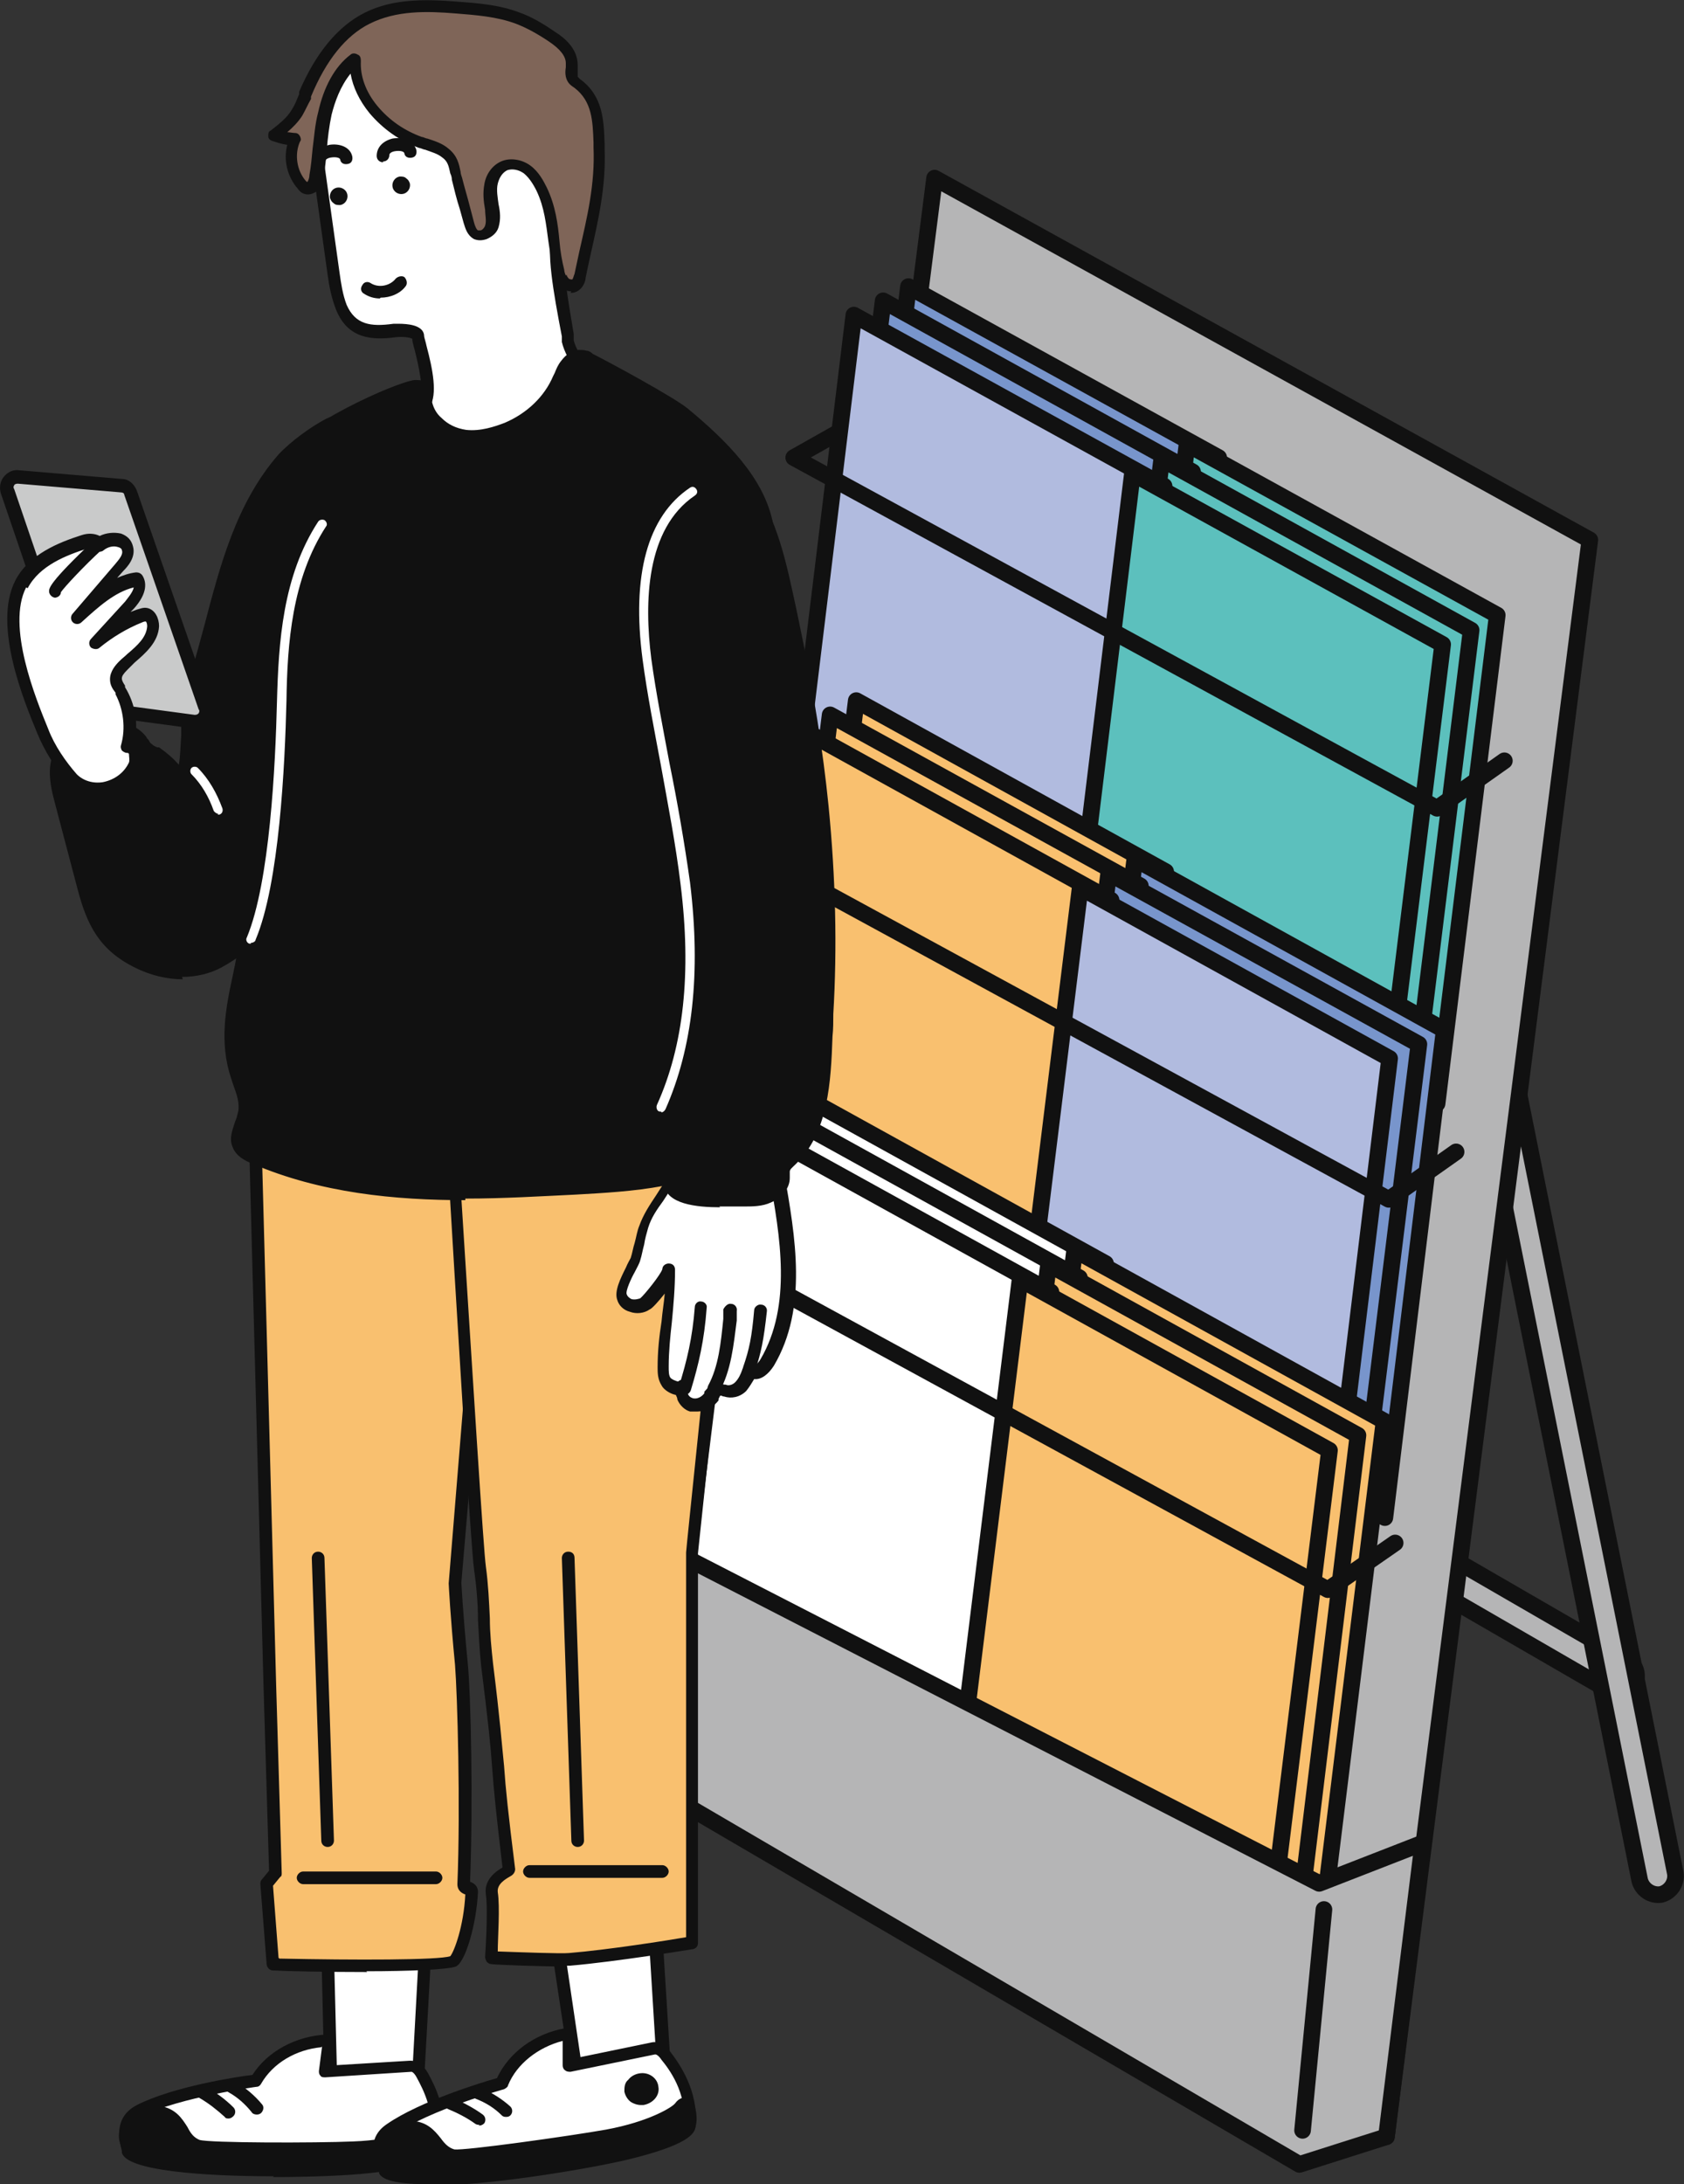 <?xml version="1.0" encoding="UTF-8"?>
<svg id="_レイヤー_2" data-name="レイヤー 2" xmlns="http://www.w3.org/2000/svg" width="212.8" height="275.9" viewBox="0 0 212.8 275.9">
  <rect x="0" y="0" width="212.8" height="275.9" fill="#333333" stroke="none"/>
  <g id="_レイヤー_1-2" data-name="レイヤー 1">
    <g>
      <g>
        <path d="M206.5,212.8h0c-.7,1.1-2.1,1.4-3.1.8l-69-39.9c-1.1-.7-1.4-2.1-.8-3.1h0c.7-1.1,2.1-1.4,3.1-.8l69,39.9c1.1.7,1.4,2.1.8,3.1Z" style="fill: #b5b5b6; stroke: #111; stroke-linecap: round; stroke-linejoin: round; stroke-width: 2.1px;"/>
        <path d="M209.9,239.3h0c-1.2.2-2.4-.6-2.7-1.8l-25.2-125.5c-.2-1.2.6-2.4,1.8-2.7h0c1.2-.2,2.4.6,2.7,1.8l25.2,125.5c.2,1.2-.6,2.4-1.8,2.7Z" style="fill: #b5b5b6; stroke: #111; stroke-linecap: round; stroke-linejoin: round; stroke-width: 2.1px;"/>
        <polygon points="92.4 224.2 175.2 269.9 200.9 68.2 118.1 22.5 92.4 224.2" style="fill: #b5b5b6; stroke: #111; stroke-linecap: round; stroke-linejoin: round; stroke-width: 2.1px;"/>
        <polygon points="107.3 97.8 146.4 119.4 154 57.8 114.8 36.2 107.3 97.8" style="fill: #7895cc; stroke: #111; stroke-linecap: round; stroke-linejoin: round; stroke-width: 2.1px;"/>
        <polygon points="142.5 117.8 181.6 139.4 189.2 77.7 150 56.1 142.5 117.8" style="fill: #5cc0bd; stroke: #111; stroke-linecap: round; stroke-linejoin: round; stroke-width: 2.1px;"/>
        <polygon points="104 99.6 143.1 121.2 150.7 59.6 111.6 38 104 99.6" style="fill: #7895cc; stroke: #111; stroke-linecap: round; stroke-linejoin: round; stroke-width: 2.1px;"/>
        <polygon points="139.2 119.6 178.3 141.2 185.9 79.6 146.8 58 139.2 119.6" style="fill: #5cc0bd; stroke: #111; stroke-linecap: round; stroke-linejoin: round; stroke-width: 2.1px;"/>
        <polygon points="100.4 101.4 139.5 123 147.1 61.4 107.9 39.8 100.4 101.4" style="fill: #b1bbdf; stroke: #111; stroke-linecap: round; stroke-linejoin: round; stroke-width: 2.1px;"/>
        <polygon points="135.6 121.4 174.7 143 182.3 81.4 143.1 59.8 135.6 121.4" style="fill: #5cc0bd; stroke: #111; stroke-linecap: round; stroke-linejoin: round; stroke-width: 2.1px;"/>
        <polyline points="105.8 54.7 100.3 57.8 181.6 102.1 190.1 96.1" style="fill: none; stroke: #111; stroke-linecap: round; stroke-linejoin: round; stroke-width: 2.1px;"/>
        <polygon points="100.6 150.1 139.8 171.7 147.3 110.1 108.2 88.5 100.6 150.1" style="fill: #f9c06f; stroke: #111; stroke-linecap: round; stroke-linejoin: round; stroke-width: 2.1px;"/>
        <polygon points="135.8 170.1 175 191.7 182.5 130.1 143.4 108.5 135.8 170.1" style="fill: #7895cc; stroke: #111; stroke-linecap: round; stroke-linejoin: round; stroke-width: 2.1px;"/>
        <polygon points="97.3 151.9 136.5 173.5 144.1 111.9 104.9 90.3 97.3 151.9" style="fill: #f9c06f; stroke: #111; stroke-linecap: round; stroke-linejoin: round; stroke-width: 2.1px;"/>
        <polygon points="132.5 171.9 171.7 193.5 179.3 131.9 140.1 110.3 132.5 171.9" style="fill: #7895cc; stroke: #111; stroke-linecap: round; stroke-linejoin: round; stroke-width: 2.1px;"/>
        <polygon points="93.7 153.7 132.9 175.3 140.4 113.7 101.3 92.1 93.7 153.7" style="fill: #f9c06f; stroke: #111; stroke-linecap: round; stroke-linejoin: round; stroke-width: 2.1px;"/>
        <polygon points="128.9 173.7 168.1 195.3 175.6 133.7 136.5 112.1 128.9 173.7" style="fill: #b1bbdf; stroke: #111; stroke-linecap: round; stroke-linejoin: round; stroke-width: 2.1px;"/>
        <polyline points="99.7 104.1 94.1 107.2 175.5 151.5 184 145.5" style="fill: none; stroke: #111; stroke-linecap: round; stroke-linejoin: round; stroke-width: 2.1px;"/>
        <polygon points="93 199.6 132.1 221.2 139.7 159.6 100.6 138 93 199.6" style="fill: #fff; stroke: #111; stroke-linecap: round; stroke-linejoin: round; stroke-width: 2.1px;"/>
        <polygon points="128.2 219.6 167.3 241.2 174.9 179.5 135.8 157.9 128.2 219.6" style="fill: #f9c06f; stroke: #111; stroke-linecap: round; stroke-linejoin: round; stroke-width: 2.1px;"/>
        <polygon points="89.7 201.4 128.9 223 136.4 161.4 97.3 139.8 89.7 201.4" style="fill: #fff; stroke: #111; stroke-linecap: round; stroke-linejoin: round; stroke-width: 2.1px;"/>
        <polygon points="124.9 221.4 164.1 243 171.6 181.3 132.5 159.7 124.9 221.4" style="fill: #f9c06f; stroke: #111; stroke-linecap: round; stroke-linejoin: round; stroke-width: 2.1px;"/>
        <polygon points="86.1 203.2 125.2 224.8 132.8 163.2 93.7 141.6 86.1 203.2" style="fill: #fff; stroke: #111; stroke-linecap: round; stroke-linejoin: round; stroke-width: 2.1px;"/>
        <polygon points="121.3 223.2 160.4 244.8 168 183.2 128.9 161.6 121.3 223.2" style="fill: #f9c06f; stroke: #111; stroke-linecap: round; stroke-linejoin: round; stroke-width: 2.1px;"/>
        <polyline points="92.1 153.4 86.5 156.5 167.8 200.8 176.3 194.9" style="fill: none; stroke: #111; stroke-linecap: round; stroke-linejoin: round; stroke-width: 2.1px;"/>
        <polygon points="179.8 232.8 166.7 237.9 84 195.4 81.1 224.8 164.2 273.4 175.2 269.9 179.8 232.8" style="fill: #b5b5b6; stroke: #111; stroke-linecap: round; stroke-linejoin: round; stroke-width: 2.1px;"/>
        <line x1="167.3" y1="241.2" x2="164.6" y2="269.1" style="fill: none; stroke: #111; stroke-linecap: round; stroke-linejoin: round; stroke-width: 2.1px;"/>
      </g>
      <g>
        <g>
          <g>
            <polygon points="53.8 246.5 52.9 262.7 41.8 263.5 41.4 245.8 53.8 246.5" style="fill: #fff; stroke-width: 0px;"/>
            <path d="M41.8,264.3c-.2,0-.4,0-.5-.2-.2-.1-.3-.4-.3-.6l-.4-17.7c0-.2,0-.4.2-.6.2-.2.4-.2.6-.2l12.4.7c.4,0,.8.4.7.8l-.9,16.2c0,.4-.3.7-.7.8l-11,.8s0,0,0,0ZM42.2,246.6l.4,16,9.5-.7.8-14.7-10.7-.6Z" style="fill: #111; stroke-width: 0px;"/>
          </g>
          <g>
            <path d="M32.3,262.8h0c1.8-2.9,5.1-4.9,8.9-5h.3s-.5,4-.5,4l10.9-.7s.7-.2,1.5,1.2c.8,1.4,2.7,4.9,1.7,8.9-.3,1.2-3.7,2-8.5,2.5-11.3,1.1-30,.3-30.5-1.9-.3-1.5-1-3.9,1.4-5.2,5-2.5,14.7-3.8,14.7-3.8Z" style="fill: #fff; stroke-width: 0px;"/>
            <path d="M34.6,274.9c-8.9,0-18.7-.7-19.2-3v-.2c-.4-1.5-1-4.3,1.9-5.8,4.5-2.3,12.7-3.6,14.6-3.8,1.9-3,5.5-4.9,9.3-5.1h.3c.2,0,.5,0,.6.2.2.2.2.4.2.6l-.4,3.1,9.9-.6c.4,0,1.4,0,2.3,1.6.7,1.3,2.8,5.1,1.8,9.5-.2,1-1.5,2.3-9.2,3.1-2.7.3-7.3.5-12.2.5ZM40.6,258.6c-3.2.3-6.1,2-7.6,4.6-.1.2-.3.4-.6.4,0,0-9.6,1.3-14.5,3.7-1.7.8-1.5,2.2-1.1,4v.2c1.3,1.4,18.1,2.4,29.7,1.3,7.2-.7,7.8-1.9,7.8-1.9.9-3.8-.9-7.1-1.6-8.4-.3-.6-.6-.8-.7-.8,0,0,0,0,0,0l-10.9.7c-.2,0-.5,0-.6-.2-.2-.2-.2-.4-.2-.6l.4-3.1ZM32.3,262.8h0,0Z" style="fill: #111; stroke-width: 0px;"/>
          </g>
          <g>
            <path d="M44.6,271.3c5.8-.2,9-1.7,9.6-2.3,1.5-1.4,1.5,2,.7,2.8-.4.3-.9.5-1.4.7-2.2.8-4.6.6-6.9.9-2.8.4-19.8.7-25.4,0-2.5-.3-5.8-1.3-5.3-4.1.3-1.8,2.2-2.7,4.2-2.5,3.1.4,2.7,3.5,4.9,4.3,1.3.5,15.5.4,19.7.2Z" style="fill: #111; stroke-width: 0px;"/>
            <path d="M32.9,274.6c-4.7,0-9.3-.1-11.8-.5-2.7-.4-4.5-1.2-5.4-2.4-.6-.8-.8-1.6-.6-2.6.3-2.1,2.5-3.5,5-3.1,2.1.3,2.9,1.6,3.6,2.7.4.8.8,1.3,1.5,1.6,1.2.4,14.8.4,19.4.2h0c5.5-.2,8.6-1.6,9.1-2.1.6-.6,1.2-.6,1.5-.5.3,0,.8.3,1,1.2.2.9,0,2.5-.7,3.2-.5.5-1.1.7-1.7.9-1.5.6-3.2.7-4.8.8-.8,0-1.6,0-2.3.2-1.7.2-7.8.4-13.8.4ZM19.5,267.5c-1.3,0-2.6.6-2.8,1.8,0,.6,0,1,.3,1.4.6.9,2.2,1.5,4.3,1.8,5.4.8,22.3.4,25.1,0,.8-.1,1.6-.2,2.4-.2,1.5,0,3-.2,4.3-.7.4-.2.9-.3,1.1-.6.2-.2.3-1,.3-1.5-1,.9-4.5,2.2-10,2.4h0c-3,.1-18.4.3-20-.3-1.2-.5-1.8-1.4-2.3-2.3-.6-1-1-1.8-2.4-2-.2,0-.3,0-.5,0Z" style="fill: #111; stroke-width: 0px;"/>
          </g>
          <path d="M32.4,267.1c-.2,0-.5-.1-.6-.3-.8-1-1.8-1.9-2.9-2.5-.4-.2-.5-.7-.3-1.1.2-.4.7-.5,1.1-.3,1.3.8,2.5,1.8,3.4,2.9.3.3.2.8-.1,1.1-.1.1-.3.2-.5.2Z" style="fill: #111; stroke-width: 0px;"/>
          <path d="M28.9,267.6c-.2,0-.4,0-.5-.2-1-.9-2-1.7-3.2-2.4-.4-.2-.5-.7-.3-1.1.2-.4.7-.5,1.1-.3,1.3.7,2.5,1.6,3.5,2.6.3.3.3.8,0,1.1-.2.2-.4.3-.6.3Z" style="fill: #111; stroke-width: 0px;"/>
        </g>
        <g>
          <path d="M25.7,82.8c-.7,2.7-1.8,5.8-2,8.6-.2,2.6-.1,4.9-.8,7.5-.7-1.5-1.9-2.8-3.3-3.6-.4-.2-.7-.4-1-.7-.3-.3-.5-.7-.7-1-.8-1.1-2.1-1.6-3.5-1.6-1.3,0-2.6.4-3.8.9-.9.4-1.9.8-2.5,1.6-1.5,1.7-1,4.3-.4,6.6,1,3.7,1.9,7.4,2.9,11,1.2,4.4,2.6,7.4,6.8,9.4,3.2,1.6,7.2,2,10.4.3,17.7-9.8,16-41.5,16.5-58.5,0-2.8.1-5.7-.7-8.5-.2-.5-.4-1.1-1-1.2-.3,0-.6,0-.9.3-1.9,1-4.4,2.7-5.8,4.3-6.1,6.8-7.8,15.8-10.1,24.6Z" style="fill: #111; stroke-width: 0px;"/>
          <path d="M23.1,123.7c-2,0-4.1-.5-6.1-1.5-4.4-2.2-6-5.3-7.2-9.9l-2.9-11c-.7-2.6-1.1-5.3.6-7.3.8-.9,1.8-1.4,2.8-1.8,1.2-.5,2.6-.9,4.1-1,1.7,0,3.2.7,4.1,1.9,0,.1.2.3.3.4.1.2.2.4.4.5.2.2.4.3.7.4h.2c1,.7,1.8,1.4,2.5,2.2.2-1.2.2-2.4.3-3.7,0-.6,0-1.1,0-1.7.2-2.3.8-4.7,1.5-7,.2-.6.3-1.2.5-1.8.3-1.1.6-2.2.9-3.3,2-7.6,4-15.5,9.4-21.7,1.6-1.7,4.1-3.5,6-4.5.3-.1.8-.4,1.4-.3.8.1,1.3.7,1.6,1.8.8,2.8.8,5.7.7,8.7,0,1.8,0,3.9-.1,6-.3,17.6-.6,44.2-16.8,53.1-1.5.8-3.2,1.2-5,1.2ZM14.4,92.8c-1.2,0-2.4.4-3.5.9-.8.3-1.7.7-2.2,1.4-1.2,1.4-.8,3.6-.3,5.8l2.9,11c1.1,4.3,2.5,7,6.4,8.9,3.4,1.6,7,1.8,9.6.3,15.4-8.5,15.7-34.5,16-51.8,0-2.2,0-4.2.1-6,0-2.9.1-5.7-.6-8.2-.2-.6-.3-.7-.3-.7,0,0-.1,0-.4.2-1.7.9-4.2,2.6-5.6,4.2-5.2,5.8-7.1,13.2-9.1,21-.3,1.1-.6,2.2-.9,3.3h0c-.2.6-.3,1.2-.5,1.8-.6,2.2-1.3,4.5-1.4,6.6,0,.6,0,1.1,0,1.7,0,2-.2,3.8-.7,5.9,0,.3-.4.6-.7.6-.3,0-.7-.1-.8-.5-.6-1.3-1.7-2.5-3-3.2h-.2c-.3-.3-.7-.5-1-.8-.3-.3-.4-.5-.6-.8,0-.1-.1-.2-.2-.3-.6-.8-1.6-1.2-2.8-1.3h0ZM25.7,82.8h0,0Z" style="fill: #111; stroke-width: 0px;"/>
        </g>
        <g>
          <path d="M61.2,117.7l-29.6,1.2,2.5,94.1.7,23.6-1,1.3.8,10.2s20.9.5,22.8-.3c.6-.3,2.1-4.3,2.3-8.7,0-.6-1.1-.4-1-1.1.4-9.8,0-23.8-.3-27.8-.6-6.2-.8-10.2-.8-10.2l2.5-30.6c0-.4.4-.7.9-.7l.2-50.9Z" style="fill: #f9c06f; stroke-width: 0px;"/>
          <path d="M46.4,249.1c-5,0-10.1-.1-11.9-.2-.4,0-.7-.3-.8-.7l-.8-10.2c0-.2,0-.4.2-.6l.9-1.1-.7-23.3-2.5-94.2c0-.4.3-.8.8-.8l29.6-1.2c.2,0,.4,0,.6.2.2.2.2.4.2.6l-.2,50.9c0,.2,0,.4-.3.6-.2.2-.4.2-.6.2l-2.6,30.6h0s.2,4,.8,10.1c.4,3.9.7,17.7.3,27.7,0,0,0,0,0,0,.3.1,1,.4,1,1.3-.2,4.1-1.6,8.9-2.8,9.4-1,.4-6.1.6-11.3.6ZM35.3,247.4c9.6.2,20.1.2,21.6-.3.5-.6,1.7-3.8,1.9-7.8,0,0,0,0,0,0-.3-.1-1-.4-1-1.3.4-9.9,0-23.9-.3-27.7-.6-6.2-.8-10.2-.8-10.3l2.5-30.7c0-.6.4-1,.9-1.3l.2-49.5-27.9,1.1,2.5,93.4.7,23.6c0,.2,0,.4-.2.5l-.9,1.1.7,9.1Z" style="fill: #111; stroke-width: 0px;"/>
        </g>
        <g>
          <polygon points="82.9 245.7 83.8 260.2 73 262.5 70.6 246.5 82.9 245.7" style="fill: #fff; stroke-width: 0px;"/>
          <path d="M73,263.3c-.2,0-.3,0-.5-.1-.2-.1-.3-.3-.3-.5l-2.4-15.9c0-.2,0-.4.2-.6.1-.2.3-.3.6-.3l12.3-.8c.2,0,.4,0,.6.2.2.1.3.3.3.5l.9,14.4c0,.4-.2.7-.6.8l-10.8,2.3c0,0-.1,0-.2,0ZM71.5,247.3l2.1,14.2,9.3-2-.8-13-10.6.7Z" style="fill: #111; stroke-width: 0px;"/>
        </g>
        <g>
          <path d="M63.4,263.1h0c1.3-3.2,4.4-5.5,8.1-6.2h.3c0,0,0,4,0,4l10.7-2.2s.7-.3,1.6,1,3.3,4.5,2.9,8.6c-.1,1.2-3.4,2.5-8,3.6-11.1,2.7-29.7,4.5-30.5,2.3-.5-1.5-1.6-3.7.7-5.3,4.6-3.2,14-5.8,14-5.8Z" style="fill: #fff; stroke-width: 0px;"/>
          <path d="M54.1,275.9c-3.4,0-5.8-.4-6.2-1.4v-.2c-.6-1.5-1.7-4.2,1-6,4.2-2.9,12.1-5.3,13.9-5.8,1.5-3.2,4.7-5.6,8.6-6.3h.3c.2,0,.5,0,.6.1.2.1.3.4.3.6v3.1c0,0,9.7-2,9.7-2,.4-.1,1.4-.2,2.5,1.3.9,1.2,3.5,4.7,3.1,9.2,0,1.1-1.2,2.5-8.6,4.3-5.1,1.2-17.6,3.3-25.2,3.3ZM71.1,257.8c-3.1.8-5.8,2.9-6.9,5.6,0,.2-.3.4-.5.5,0,0-9.4,2.6-13.8,5.7-1.5,1.1-1.2,2.4-.5,4.1v.2c1.5,1.2,18.3,0,29.6-2.8,7-1.7,7.4-2.9,7.4-2.9.4-3.9-1.9-6.9-2.8-8-.4-.6-.7-.7-.8-.7,0,0,0,0,0,0l-10.7,2.2c-.2,0-.5,0-.7-.2-.2-.1-.3-.4-.3-.6v-3.1ZM63.4,263.1h0,0ZM83,259.4s0,0,0,0h0ZM83,259.4s0,0,0,0c0,0,0,0,0,0Z" style="fill: #111; stroke-width: 0px;"/>
        </g>
        <g>
          <path d="M76.8,269.8c5.7-1,8.7-2.9,9.2-3.6,1.3-1.6,1.8,1.8,1.1,2.7-.3.4-.8.7-1.3.9-2,1.1-4.5,1.2-6.7,1.9-2.7.8-19.5,3.5-25.1,3.5-2.5,0-5.9-.5-5.8-3.4,0-1.8,1.8-3,3.8-3,3.1,0,3.1,3.1,5.4,3.6,1.3.3,15.4-1.7,19.5-2.5Z" style="fill: #111; stroke-width: 0px;"/>
          <path d="M53.9,275.9c-2.7,0-4.6-.6-5.7-1.7-.7-.7-1-1.5-1-2.5,0-2.1,2.1-3.8,4.6-3.8h0c2.1,0,3.1,1.2,3.9,2.2.5.7,1,1.2,1.7,1.4,1.2.2,14.7-1.7,19.2-2.5h0c5.4-1,8.3-2.8,8.7-3.3.5-.7,1.1-.8,1.4-.7.3,0,.8.2,1.1,1.1.3.9.4,2.5-.3,3.3-.4.5-1,.8-1.5,1.1-1.4.8-3,1.1-4.6,1.4-.8.2-1.5.3-2.3.5-2.9.8-19.6,3.5-25.3,3.5h0ZM51.9,269.5h0c-1.4,0-2.9.9-3,2.2,0,.6.2,1,.5,1.4.7.8,2.3,1.2,4.5,1.2h0c5.5,0,22.2-2.7,24.9-3.4.8-.2,1.6-.4,2.4-.5,1.5-.3,2.9-.6,4.2-1.2.4-.2.8-.4,1.1-.7.2-.2.2-1,0-1.5-.9,1-4.2,2.8-9.6,3.8-2.9.5-18.2,2.8-19.8,2.5-1.3-.3-2-1.2-2.6-2-.7-.9-1.3-1.6-2.6-1.6Z" style="fill: #111; stroke-width: 0px;"/>
        </g>
        <path d="M64,267.4c-.2,0-.4,0-.6-.2-.9-.9-2-1.6-3.3-2.1-.4-.2-.6-.6-.4-1,.2-.4.6-.6,1-.4,1.4.6,2.7,1.4,3.8,2.4.3.3.3.8,0,1.1-.2.2-.4.2-.6.2Z" style="fill: #111; stroke-width: 0px;"/>
        <path d="M60.6,268.4c-.2,0-.3,0-.5-.1-1.1-.8-2.3-1.4-3.5-1.9-.4-.2-.6-.6-.4-1,.2-.4.6-.6,1-.4,1.4.6,2.7,1.3,3.8,2.1.4.3.4.8.2,1.1-.2.2-.4.3-.7.3Z" style="fill: #111; stroke-width: 0px;"/>
        <g>
          <path d="M57,142c.1,2,3.1,52.5,3.6,56.2.6,4,.4,8.2.9,12.2,1.7,14.3,1,11.6,2.7,26,0,0-2.4,1-2.1,2.9.3,2.3,0,8.1,0,8.1,0,0,8.7.4,9.9.2,5.9-.5,15.5-2.1,15.5-2.1v-49.3c0,0,3.1-30.2,3.1-30.3l3.4-48.2-37,24.3Z" style="fill: #f9c06f; stroke-width: 0px;"/>
          <path d="M71.1,248.4c-2.5,0-8.3-.2-9-.3-.2,0-.4-.1-.6-.3-.1-.2-.2-.4-.2-.6,0,0,.4-5.7.1-7.9-.2-1.3.5-2.5,2.1-3.4-.8-6.8-1.1-9.7-1.3-12.5-.2-2.9-.5-5.8-1.4-13-.2-1.9-.3-3.9-.4-5.8,0-2.1-.2-4.3-.5-6.4-.4-2.8-2.1-31.2-3.5-54.6v-1.7c-.1-.4.2-.8.6-.8.4,0,.8.3.8.7v1.7c2.1,33,3.3,52.3,3.6,54.4.3,2.2.4,4.4.5,6.5,0,1.9.2,3.8.4,5.7.9,7.2,1.1,10.1,1.4,13,.2,2.9.5,5.8,1.4,13,0,.5-.4.8-.6.9-.7.4-1.7,1-1.6,2,.3,1.9,0,5.8,0,7.5,2.8.1,8.1.3,9,.2,4.9-.4,12.5-1.6,14.8-2v-48.6c0-.4,3.1-29.9,3.1-30.4l3.4-48.2c0-.4.4-.8.9-.7.4,0,.8.4.7.9l-3.4,48.2s0,.1-3.2,30.3v49.2c0,.4-.2.7-.6.8,0,0-9.7,1.6-15.6,2.1-.2,0-.5,0-.9,0Z" style="fill: #111; stroke-width: 0px;"/>
        </g>
        <g>
          <path d="M73.6,46.5s-1.5-1.7-1.8-3.4c-.7-3.9-2-11.2-1.2-13.4,1.3-3.6-.2-12.2-1.6-15.9-2.2-5.5-5.3-7.6-11-7.8-2.9,0-5.9,0-8.8.5-.9.1-1.7.3-2.6.5-3.1,1-5.7,3.2-6.4,6.5-.5,2.4-.2,4.9.1,7.4l1.9,13.6c.2,1.5.4,3,1,4.3,1.3,3,3.8,3.2,6.7,2.9.9-.1,2.9,0,3,.8,0,.8,2,6.5.8,8.4-.6.9-2.3,2.4-2.3,2.4l1.6,1.2c3.2,2.4,9.2,2,12.8-.1,4-2.4,7.8-7.9,7.8-7.9Z" style="fill: #fff; stroke-width: 0px;"/>
          <path d="M58.8,57c-2.3,0-4.6-.5-6.3-1.8l-1.6-1.2c-.2-.1-.3-.4-.3-.6,0-.2,0-.5.3-.6.5-.4,1.7-1.6,2.1-2.2.7-1.1-.2-4.8-.6-6.4-.2-.7-.3-1.1-.3-1.4-.3-.2-1.3-.3-2.1-.2-3,.4-6,.2-7.5-3.4-.6-1.5-.9-3-1.1-4.5l-1.9-13.6c-.3-2.4-.7-5.1-.1-7.7.7-3.3,3.3-6,7-7.1.9-.3,1.8-.4,2.7-.6,2.7-.4,5.6-.6,8.9-.5,6.2.2,9.4,2.5,11.8,8.3,1.4,3.5,3.1,12.4,1.6,16.5-.7,1.9.5,8.6,1.1,12.2v.8c.3,1.2,1.3,2.6,1.7,3.1.2.3.2.7,0,1-.2.2-4,5.7-8.1,8.2-2,1.2-4.7,1.9-7.4,1.9ZM52.7,53.3l.8.6c3,2.3,8.7,1.7,11.9-.2,3.1-1.9,6.2-5.9,7.2-7.2-.5-.7-1.3-2-1.6-3.3v-.7c-1.1-5.7-2-10.9-1.2-13.1,1.2-3.3-.1-11.6-1.6-15.3-2.1-5.1-4.9-7.1-10.3-7.3-3.2-.1-6.1,0-8.6.5-.9.1-1.7.3-2.5.5-3.1.9-5.3,3.1-5.9,5.9-.5,2.3-.2,4.7.1,7.1l1.9,13.6c.2,1.4.4,2.8.9,4.1,1.1,2.5,3,2.8,5.9,2.4.6,0,2.5-.1,3.4.6.4.3.5.7.5,1,0,.1.2.7.3,1.2.8,3,1.4,6.1.4,7.7-.4.6-1.1,1.4-1.7,1.9Z" style="fill: #111; stroke-width: 0px;"/>
        </g>
        <g>
          <path d="M70.9,35c0,.2.2.4.4.6.4.4,1,.6,1.5.3.4-.2.5-.7.6-1.1,1.2-5.5,2.7-10.4,2.5-16.2-.1-3,0-6.1-2.8-8-.2-.2-.5-.3-.6-.5-.4-.5-.1-1.3-.1-1.9,0-1.5-1.3-2.7-2.6-3.5-1.3-.9-2.8-1.7-4.3-2.3-2.5-.9-5.2-1.1-7.8-1.3-3.9-.3-7.8-.4-11.4,1.4-3.8,1.9-6.2,5.7-7.8,9.6-.3.8-.6,1.6-1.1,2.3-.7,1.1-1.8,2-2.9,2.9.9.3,1.8.5,2.7.6-.8,1.9-.5,4.2.9,5.7.1.2.3.3.5.4.4.1.8,0,1-.4.2-.3.3-.7.4-1.1.4-2.6.5-5.3,1.1-7.9.6-2.6,1.7-5.2,3.8-6.8-.2,2.3.9,4.5,2.3,6.2,1.5,1.9,3.6,3.3,5.9,4.2,1.1.4,2.2.6,3.1,1.4,1.2.9,1.1,2,1.4,3.3.5,1.9,1.1,3.7,1.6,5.5.2.6.4,1.2.9,1.5.7.4,1.7-.2,2-1,.3-.8.1-1.6,0-2.5-.2-1-.3-1.9-.1-2.9s.7-1.9,1.6-2.3c.9-.4,2.1-.2,2.9.5s1.4,1.5,1.8,2.5c1.6,3.3,1.4,6.8,2.2,10.3,0,.3.2.6.3.9Z" style="fill: #7f6558; stroke-width: 0px;"/>
          <path d="M72.2,36.8c-.5,0-1.1-.2-1.5-.7-.2-.2-.4-.5-.5-.8,0,0,0,0,0,0-.2-.4-.3-.7-.3-1-.3-1.3-.4-2.6-.6-3.8-.3-2.2-.5-4.3-1.5-6.4-.5-1-1-1.7-1.6-2.2-.7-.5-1.5-.6-2.1-.4-.6.3-1,.9-1.2,1.7-.2.8,0,1.8.1,2.6.2.9.3,1.9,0,2.9-.2.7-.8,1.2-1.5,1.5-.6.2-1.1.2-1.6,0-.9-.5-1.1-1.4-1.3-2l-.5-1.8c-.4-1.2-.7-2.5-1-3.7,0-.3-.1-.6-.2-.8-.2-.9-.3-1.5-1-2-.6-.5-1.4-.7-2.2-1-.2,0-.5-.2-.7-.2-2.5-.9-4.6-2.4-6.3-4.4-1.3-1.6-2.1-3.3-2.4-5-1.3,1.6-2,3.6-2.4,5.2-.3,1.4-.5,3-.6,4.4-.1,1.1-.2,2.3-.4,3.4,0,.5-.2,1-.5,1.5-.5.6-1.3.9-1.9.7-.4-.1-.7-.4-.9-.7-1.3-1.5-1.8-3.6-1.3-5.5-.7-.1-1.3-.3-1.9-.5-.3-.1-.5-.3-.5-.6,0-.3,0-.6.3-.7,1-.8,2.1-1.6,2.7-2.7.4-.6.6-1.2.9-1.9v-.3c2.1-4.9,4.9-8.3,8.3-10C49.7-.2,53.8-.1,57.7.2c2.7.2,5.4.4,8,1.4,1.4.5,2.8,1.3,4.4,2.4,1.3.8,2.9,2.2,2.9,4.2,0,.2,0,.4,0,.7,0,.4,0,.7,0,.8,0,0,.2.2.3.3,2.9,2.1,3,5.2,3.1,8.1v.6c.2,4.9-.8,9.1-1.8,13.6-.2.9-.4,1.8-.6,2.8,0,.4-.3,1.2-.9,1.6-.3.2-.6.3-1,.3ZM71.6,34.7c0,.1.1.3.2.4.1.2.4.2.5.2.1,0,.2-.5.3-.7.2-.9.4-1.9.6-2.8,1-4.4,2-8.5,1.8-13.2v-.6c-.1-2.8-.2-5.2-2.4-6.9-.3-.2-.6-.4-.8-.7-.4-.6-.4-1.3-.3-1.9,0-.2,0-.3,0-.5,0-.9-.7-1.8-2.2-2.8-1.5-1-2.8-1.7-4.1-2.2-2.4-.9-5.1-1.1-7.6-1.3-3.7-.3-7.5-.4-10.9,1.3-3,1.5-5.5,4.6-7.4,9.2v.3c-.4.7-.7,1.4-1.1,2.1-.5.8-1.2,1.5-1.9,2.1.3,0,.7.1,1,.1.3,0,.5.2.6.4.1.2.2.5,0,.7-.7,1.6-.4,3.6.7,4.9.1.1.2.2.2.2,0,0,0,0,.1-.1.1-.2.2-.5.2-.8.2-1.1.3-2.2.4-3.3.2-1.5.3-3.1.7-4.6.7-3.2,2.1-5.8,4.1-7.3.2-.2.6-.2.9,0,.3.1.4.4.4.8-.1,1.9.6,3.9,2.1,5.7,1.5,1.8,3.4,3.1,5.6,3.9.2,0,.5.2.7.2.9.3,1.9.6,2.7,1.3,1.1.9,1.3,1.9,1.5,2.9,0,.2.1.5.2.8.3,1.2.7,2.5,1,3.7l.5,1.9c.1.4.3.9.5,1,0,0,.2,0,.3,0,.2,0,.5-.3.6-.6.2-.6,0-1.3,0-2-.2-1.1-.3-2.1-.1-3.2.2-1.3,1-2.4,2.1-2.9,1.1-.5,2.6-.3,3.7.5,1.1.8,1.7,2,2.1,2.8,1.1,2.3,1.4,4.6,1.6,6.8.1,1.2.3,2.4.6,3.6,0,.2.1.5.2.7Z" style="fill: #111; stroke-width: 0px;"/>
        </g>
        <path d="M50.9,24.5c-.6.1-1.2-.3-1.3-.9-.1-.6.3-1.2.9-1.3.3,0,.6,0,.8.2.3.2.4.4.5.7h0c.1.6-.3,1.2-.9,1.3,0,0,0,0,0,0Z" style="fill: #111; stroke-width: 0px;"/>
        <g>
          <path d="M58.8,55.1c1.7.2,3.6-.3,5.2-1,2.9-1.2,5.3-3.5,6.6-6.3.3-.6.5-1.3.8-1.8.4-.6,1-1,1.6-1,.2,0,.4,0,.6.1.3,0,.5.2.7.3,2.2,1.1,10.2,5.5,11.9,6.8,4.4,3.7,9.4,8.4,10.5,14.1,2.8,14.9,0,32-1.1,47-.5,7.3-.5,15-1.7,22.3-.5,3.5-2,8.9-4.9,11.3-1.6,1.3-3.7,1.9-5.7,2.3-3.6.7-7.3.9-11,1.1-13.6.8-27.8,1.4-40.4-4-.8-.4-1.8-.8-2.1-1.7-.5-1.3.5-2.7.8-4,.3-1.6-.5-3.1-1-4.6-2.1-6.3.6-12.2,1.1-18.4.5-7.1.5-14.2.9-21.3.6-10.7-1.1-28.3,4.2-38.1,1.9-3.5,13.9-9.1,16.4-9.4.3,0,.6,0,.9.1.5.3.4,1.6.5,2.2.3.9.7,1.7,1.4,2.4,1,1.1,2.3,1.6,3.6,1.7Z" style="fill: #111; stroke-width: 0px;"/>
          <path d="M58.8,151.6c-8.9,0-18.3-.9-26.9-4.6-1-.4-2.1-1-2.5-2.1-.5-1.1,0-2.2.3-3.2.2-.4.3-.9.4-1.3.2-1.1-.2-2.2-.6-3.3-.1-.3-.2-.6-.3-.9-1.5-4.5-.7-8.8.2-12.9.4-1.9.8-3.9.9-5.8.3-4.1.4-8.4.6-12.5,0-2.9.2-5.9.3-8.8.1-2.6.1-5.6.1-8.7,0-9.9,0-22.1,4.1-29.7,2.1-3.9,14.5-9.5,17-9.8.4,0,.9,0,1.4.2.7.4.7,1.3.8,2,0,.2,0,.5,0,.6.2.8.6,1.5,1.2,2,.8.8,1.8,1.3,3.1,1.5h0c1.8.2,3.6-.4,4.9-.9,2.8-1.2,5-3.3,6.1-5.9l.2-.4c.2-.5.4-1,.8-1.5.6-.8,1.4-1.4,2.3-1.4.3,0,.6,0,.9.1.3,0,.6.2.8.4,2.2,1.1,10.3,5.5,12,6.9,4.7,3.9,9.7,8.7,10.8,14.6,2.1,11.6,1,24.2-.2,36.5-.3,3.7-.7,7.2-.9,10.7-.1,2.2-.3,4.4-.4,6.6-.2,5.2-.5,10.6-1.3,15.7-.3,2-1.6,8.8-5.1,11.7-1.8,1.5-4,2.1-6,2.4-3.7.7-7.6.9-11.1,1.1-4.3.2-9,.5-13.9.5ZM52.8,49.5s-.1,0-.3,0c-2.4.3-14.1,5.7-15.8,9-3.9,7.2-3.9,19.3-3.9,28.9,0,3.2,0,6.2-.2,8.8-.2,2.9-.2,5.9-.3,8.8-.1,4.1-.2,8.4-.6,12.5-.2,2.1-.6,4.1-.9,6-.8,4.1-1.6,8-.2,12.1,0,.3.2.6.3.8.5,1.3,1,2.7.7,4.2,0,.5-.3,1-.5,1.5-.3.8-.6,1.5-.3,2.1.2.6.9.9,1.7,1.2,12.8,5.5,27.9,4.6,40,3.9,3.6-.2,7.2-.4,10.9-1.1,1.8-.3,3.8-.9,5.3-2.1,2.4-2,4-6.9,4.6-10.8.8-5.1,1.1-10.4,1.3-15.6.1-2.2.2-4.4.4-6.6.2-3.5.6-7,.9-10.7,1.1-12.2,2.3-24.7.2-36.1-1-5.5-5.7-10-10.2-13.7-1.5-1.3-9.5-5.6-11.7-6.7-.2-.1-.4-.2-.6-.3-.1,0-.3,0-.4,0-.4,0-.8.4-1,.7-.2.4-.4.8-.6,1.2l-.2.5c-1.2,3-3.8,5.4-7,6.8-1.4.6-3.5,1.2-5.6,1h0c-1.6-.2-3-.8-4.1-2-.7-.7-1.3-1.7-1.6-2.7,0-.3-.1-.6-.1-.9,0-.2,0-.7-.1-.8Z" style="fill: #111; stroke-width: 0px;"/>
        </g>
        <g>
          <path d="M91.3,142.5c-1.1,0-2.3.1-3.3.4-.5.1-1,.3-1.4.6-1.3,1.1-1,3.9-1.8,5.5-1,2.1-2.7,3.7-3.4,6-.4,1.3-.7,2.8-1.1,4.1-.3,1-2.1,3.7-1.7,4.8.4,1.2,2,1.4,3,.8.6-.4,3.2-3.6,3.2-4.3.1,4.2-.9,8-.9,12.2,0,.6,0,1.3.4,1.9.3.5,1.6,1.1,2.1.7-.4.8.2,1.9,1.1,2.1.9.3,1.9-.2,2.3-1,.3-.4.5-.9,1-.9.3,0,.5.1.7.2.7.3,1.5,0,2-.5.5-.5.8-1.2,1.1-1.8.9.4,1.8-.4,2.3-1.2,4.8-7.9,2.1-18.3.7-26.8,0-.3-.1-.6-.3-.9-.3-.6-2.4-1.4-3.1-1.5-.9-.3-1.9-.4-2.9-.4Z" style="fill: #fff; stroke-width: 0px;"/>
          <path d="M87.9,178.3c-.2,0-.5,0-.7,0-.7-.2-1.3-.8-1.6-1.5,0-.2-.1-.4-.2-.6-.6-.1-1.5-.6-1.8-1.2-.5-.8-.5-1.6-.5-2.3,0-2,.2-3.9.5-5.8.1-1.2.3-2.3.4-3.5-.8,1-1.6,1.9-1.9,2-.7.5-1.7.6-2.5.3-.8-.2-1.4-.8-1.6-1.5-.4-1.1.4-2.7,1.1-4.1.2-.5.5-1,.6-1.2.2-.6.3-1.3.5-1.9.2-.7.3-1.5.6-2.2.5-1.4,1.3-2.6,2.1-3.8.5-.8,1-1.5,1.4-2.3.3-.5.4-1.3.5-2.1.2-1.4.5-2.8,1.5-3.7.5-.4,1.1-.6,1.7-.8,1.1-.3,2.3-.5,3.6-.5,1,0,2.1.2,3.1.4,0,0,3,.8,3.6,1.9.2.4.3.8.3,1.2.2,1,.4,2,.5,3.1,1.4,8,3,17-1.3,24.3-.7,1.1-1.6,1.8-2.5,1.7-.3.5-.6,1-1,1.5-.8.8-1.9,1-2.8.7,0,0-.2,0-.3-.1,0,0-.2,0-.2,0,0,0-.1.2-.2.4v.2c-.7.9-1.7,1.4-2.7,1.4ZM86.3,174.4c.2,0,.4,0,.5.2.3.3.3.7.1,1,0,.2,0,.4,0,.4.1.3.3.5.6.6.6.2,1.2-.2,1.5-.6v-.2c.4-.4.8-1.1,1.6-1.1.4,0,.6.1.9.2h.2c.4.2.9,0,1.2-.3.4-.4.7-1,.9-1.6,0-.2.3-.3.5-.4.2,0,.4,0,.6,0,.3.2.9-.4,1.2-.9,4-6.8,2.5-15.5,1.1-23.2-.2-1.1-.4-2.1-.5-3.1,0-.2,0-.5-.2-.7-.2-.3-1.6-.9-2.6-1.2-.9-.2-1.8-.4-2.7-.4h0c-1.1,0-2.1.1-3.1.4-.4.1-.8.2-1.1.5-.6.5-.8,1.6-1,2.7-.1.9-.3,1.8-.7,2.5-.4.9-1,1.7-1.5,2.5-.8,1.1-1.5,2.1-1.9,3.4-.2.7-.4,1.4-.5,2.1-.2.7-.3,1.4-.5,2-.1.4-.4.9-.7,1.5-.4.7-1.2,2.4-1,2.8.1.3.4.5.6.6.4.1.8,0,1.1-.1.5-.4,2.6-3,2.8-3.7,0-.4.4-.7.8-.7.5,0,.8.3.8.8h0c0,2.3-.2,4.5-.4,6.6-.2,1.8-.4,3.7-.4,5.6,0,.6,0,1.1.2,1.4.1.2.8.5,1,.5.1-.1.3-.2.4-.2Z" style="fill: #111; stroke-width: 0px;"/>
        </g>
        <path d="M94.7,173.7c0,0-.2,0-.3,0-.4-.1-.6-.6-.5-1,.8-2.3,1.1-3.8,1.4-7.2,0-.4.5-.8.9-.7.4,0,.8.4.7.9-.4,3.6-.7,5.1-1.5,7.5-.1.3-.4.5-.8.5Z" style="fill: #111; stroke-width: 0px;"/>
        <path d="M90.2,176.2c-.1,0-.3,0-.4-.1-.4-.2-.5-.7-.3-1.1,1.3-2.4,1.6-5.4,1.9-8.4v-1.2c.2-.4.6-.8,1-.7.4,0,.8.4.7.9v1.2c-.4,3.1-.7,6.3-2.2,9-.1.3-.4.4-.7.4Z" style="fill: #111; stroke-width: 0px;"/>
        <path d="M86.5,176.1c0,0-.2,0-.2,0-.4-.1-.7-.6-.5-1,1-3.2,1.7-6.1,2-10,0-.4.4-.8.8-.7.4,0,.8.4.7.8-.3,4.1-1,7.1-2,10.4-.1.3-.4.6-.8.6Z" style="fill: #111; stroke-width: 0px;"/>
        <path d="M48.4,20.5c-.4,0-.8-.3-.8-.8,0-1.1.8-1.9,2-2.2,1.2-.2,2.6.2,3,1.4.1.4,0,.9-.5,1-.4.1-.9,0-1-.5,0-.3-.6-.4-1.2-.3,0,0-.7.1-.7.5,0,.4-.3.8-.8.8,0,0,0,0,0,0Z" style="fill: #111; stroke-width: 0px;"/>
        <path d="M40.4,21.3c-.4,0-.8-.3-.8-.8,0-1.1.8-1.9,2-2.2,1.2-.2,2.6.2,2.9,1.4.1.4,0,.9-.5,1-.4.1-.9,0-1-.5,0-.3-.6-.4-1.2-.3,0,0-.7.1-.7.5,0,.4-.3.8-.8.8,0,0,0,0,0,0Z" style="fill: #111; stroke-width: 0px;"/>
        <path d="M43,25.9c-.3,0-.6,0-.8-.2-.3-.2-.4-.4-.5-.7-.1-.6.3-1.2.9-1.3.6-.1,1.2.3,1.3.9.1.6-.3,1.2-.9,1.3,0,0,0,0,0,0Z" style="fill: #111; stroke-width: 0px;"/>
        <g>
          <path d="M79.7,264.1c0,.7.8,1.1,1.5,1,.7-.1,1.3-.7,1.2-1.4s-.8-1.1-1.5-1c-.7.1-1.3.7-1.2,1.4Z" style="fill: #111; stroke-width: 0px;"/>
          <path d="M81,265.9c-.5,0-1-.2-1.3-.4-.4-.3-.7-.8-.8-1.3h0c0-.5,0-1.1.5-1.5.3-.4.8-.7,1.4-.8,1.2-.2,2.3.6,2.4,1.7.2,1.1-.7,2.1-1.9,2.3-.1,0-.2,0-.3,0ZM81.1,263.5s0,0,0,0c-.2,0-.3,0-.4.2,0,0-.1.2,0,.3h0c0,.1,0,.2.1.2.1,0,.3.1.5.1.3,0,.5-.3.5-.5,0-.2-.3-.3-.5-.3Z" style="fill: #111; stroke-width: 0px;"/>
        </g>
        <path d="M48,37.7c-.7,0-1.4-.2-2-.6-.4-.2-.5-.7-.2-1.1.2-.4.7-.5,1.1-.2,1,.6,2.4.3,3.1-.6.3-.3.8-.4,1.1-.2.3.3.4.8.2,1.1-.7,1-2,1.5-3.2,1.5Z" style="fill: #111; stroke-width: 0px;"/>
        <g>
          <path d="M92.2,59.2c.8.4,1.5,1.1,2,1.9,4,5.5,4.8,12.3,6.2,18.7,1.5,7.3,2.8,14.6,3.5,22.1.9,8.7,1.1,17.4.6,26.2-.4,6,0,14.1-4.6,18.6-.4.4-.8.8-.9,1.3,0,.3,0,.6,0,.9,0,1.1-.9,2-1.9,2.4-1,.4-2.1.5-3.1.5-1.9,0-8.9.6-9.3-2.2-.3-2.2-1.4-4.1-1.7-6.4-.4-2.5.3-5.2.4-7.8.1-4.8-.3-9.6-1.5-14.2-4-15.3-7.5-32.5-6.4-48.2.2-2.4.4-4.9,1.4-7.2,2.1-5,10.3-9.4,15.4-6.5Z" style="fill: #111; stroke-width: 0px;"/>
          <path d="M91,152.5c-3,0-6.8-.4-7.1-2.9-.1-1.1-.5-2.1-.8-3.1-.4-1-.7-2.1-.9-3.2-.3-1.7,0-3.4.1-5.1.1-1,.2-1.9.2-2.8.1-5.2-.4-9.8-1.5-14-3.6-13.8-7.6-31.9-6.4-48.5.2-2.5.4-5,1.4-7.4,1.3-3.1,4.7-6,8.5-7.3,3-1,5.8-.9,8,.4.9.5,1.7,1.2,2.3,2.1,3.5,4.8,4.6,10.6,5.8,16.1.2,1,.4,1.9.6,2.9,1.6,7.6,2.8,15.1,3.5,22.1.9,9.1,1.1,17.9.6,26.3,0,.9,0,1.9-.1,2.8-.2,5.7-.5,12.2-4.7,16.2-.4.4-.7.6-.7.9,0,.1,0,.2,0,.4,0,.1,0,.3,0,.4,0,1.3-1,2.5-2.4,3.1-1.1.5-2.3.5-3.5.5-.2,0-.5,0-.9,0-.6,0-1.3,0-2.1,0ZM88.4,59c-1,0-2.1.2-3.3.6-3.4,1.1-6.4,3.7-7.6,6.4-.9,2.1-1.1,4.5-1.3,6.9-1.2,16.4,2.8,34.2,6.3,48,1.1,4.3,1.6,9.1,1.5,14.4,0,1-.1,2-.2,3-.2,1.6-.4,3.2-.1,4.7.1,1,.5,1.9.8,2.9.4,1.1.8,2.2.9,3.4.2,1.7,5.7,1.6,7.5,1.5.4,0,.7,0,1,0,1,0,2,0,2.8-.4.7-.3,1.4-.9,1.4-1.7,0,0,0-.2,0-.3,0-.2,0-.5,0-.8.2-.7.7-1.2,1.1-1.6,3.8-3.7,4.1-9.8,4.3-15.2,0-1,0-2,.1-2.9.5-8.3.3-17-.6-26-.7-7-1.9-14.4-3.5-22-.2-1-.4-1.9-.6-2.9-1.1-5.4-2.2-11-5.5-15.5-.5-.7-1.1-1.2-1.8-1.6h0c-1-.6-2.1-.8-3.4-.8Z" style="fill: #111; stroke-width: 0px;"/>
        </g>
        <path d="M83.5,140.4c0,0-.2,0-.2,0-.3-.1-.4-.5-.3-.8,3.4-7.5,4.4-16.7,3-27.9-.6-5-1.6-10.1-2.5-15.1-.8-4.3-1.7-8.8-2.3-13.3-1.4-10.6.6-18.1,6-21.7.3-.2.6-.1.8.2.2.3.1.6-.2.8-6.2,4.2-6.4,13.5-5.5,20.6.6,4.4,1.5,8.9,2.3,13.2,1,4.9,1.9,10.1,2.6,15.1,1.4,11.5.3,20.9-3.1,28.6-.1.2-.3.4-.5.4Z" style="fill: #fff; stroke-width: 0px;"/>
        <path d="M31.7,119.2c0,0-.2,0-.2,0-.3-.1-.5-.5-.3-.8,2.9-7,3.6-21.7,3.8-29.8.2-7.4.7-15.8,5.2-22.7.2-.3.6-.3.8-.2.3.2.4.6.2.8-4.3,6.6-4.9,14.8-5,22-.2,8.2-.9,23.1-3.9,30.2,0,.2-.3.4-.6.4Z" style="fill: #fff; stroke-width: 0px;"/>
        <g>
          <path d="M15.4,61.4l-13-1.1c-1,0-1.7.9-1.4,1.8l9,26.4c.2.5.6.8,1.1.9l13.4,1.8c1,.1,1.8-.8,1.5-1.8l-9.4-27.1c-.2-.5-.6-.9-1.2-.9Z" style="fill: #c9caca; stroke-width: 0px;"/>
          <path d="M24.6,92c-.1,0-.2,0-.3,0l-13.4-1.8c-.8-.1-1.5-.7-1.8-1.5L.1,62.3c-.2-.7-.1-1.5.4-2.1.5-.6,1.2-.9,1.9-.8l13,1.1h0c.9,0,1.6.7,1.9,1.5l9.4,27.1c.3.7.1,1.5-.4,2.1-.4.5-1,.8-1.7.8ZM2.2,61.1c-.2,0-.4.1-.4.2,0,0-.2.2,0,.5l9,26.4c0,.2.2.3.4.3l13.4,1.8c.3,0,.4-.1.5-.2,0,0,.2-.3,0-.5l-9.4-27.1c0-.2-.2-.3-.4-.3l-13-1.1s0,0,0,0Z" style="fill: #111; stroke-width: 0px;"/>
        </g>
        <g>
          <path d="M2.6,73.8c1.5-2.9,4.8-4.4,7.9-5.4.7-.2,1.7-.3,1.9.4,1.1-.9,3.2-.9,3.6.5.2.9-.4,1.7-1,2.4-1.8,2.1-3.6,4.2-5.4,6.3,2.2-2.1,4.7-4.4,7.7-4.8.7,1-.2,2.3-1.1,3.2-1.4,1.6-2.9,3.1-4.3,4.7,1.7-1.4,3.6-2.5,5.6-3.3.3-.1.5-.2.8-.2.6.1.8.8.8,1.4-.1,2.1-2.2,3.5-3.8,4.9-.5.5-.9,1-.9,1.7,0,.5.3,1,.6,1.5,1.2,2.1,1.5,4.7.8,7,1,0,1.4,1.4,1.1,2.3-1.3,3.1-5.7,4.1-7.9,1.7-1.5-1.7-2.9-3.9-3.7-6-2-4.9-5.4-13.5-2.8-18.5Z" style="fill: #fff; stroke-width: 0px;"/>
          <path d="M12.3,100.4c-1.5,0-2.8-.6-3.7-1.6-1.6-1.7-3-4-3.9-6.2-1.7-4.1-5.6-13.6-2.8-19.2h0c1.7-3.4,5.6-4.9,8.4-5.8.9-.3,1.7-.2,2.3.1.8-.4,1.8-.5,2.7-.3.8.3,1.3.8,1.5,1.6.4,1.4-.7,2.6-1.2,3.1l-.8.9c.7-.3,1.5-.6,2.4-.7.3,0,.6.1.8.4.5.8.7,2.2-1.1,4.2l-.4.4c.3-.1.5-.2.8-.3.4-.1.8-.3,1.3-.2,1,.2,1.5,1.3,1.5,2.3-.1,2-1.7,3.4-3.1,4.6-.3.3-.6.6-.9.9-.5.5-.7.8-.7,1.1,0,.3.2.6.4.9v.2c1.3,2.1,1.7,4.6,1.2,6.9.3.2.5.4.7.7.4.7.5,1.7.2,2.4-.7,1.8-2.4,3.1-4.5,3.4-.3,0-.7,0-1,0ZM3.3,74.2h0c-2.5,4.9,1.2,14,2.8,17.9.8,2.1,2.2,4.1,3.6,5.7.8.8,2,1.2,3.3,1,1.5-.3,2.7-1.2,3.3-2.5.1-.3,0-.7,0-1,0-.2-.2-.2-.3-.2-.2,0-.5-.2-.6-.3-.1-.2-.2-.4-.1-.7.6-2.1.3-4.5-.7-6.4v-.2c-.4-.5-.7-1-.7-1.7,0-1,.7-1.8,1.2-2.3.3-.3.7-.6,1-.9,1.3-1.1,2.4-2.1,2.5-3.5,0-.3-.1-.6-.2-.6,0,0-.2,0-.4.1-2,.8-3.8,1.9-5.4,3.2-.3.3-.8.2-1.1,0-.3-.3-.3-.8,0-1.1l4.3-4.7c.3-.4,1-1.2,1.1-1.8-2.4.6-4.4,2.4-6.6,4.4-.3.3-.8.3-1.1,0-.3-.3-.3-.8,0-1.1l5.4-6.3c.5-.6,1-1.2.8-1.7,0-.1-.1-.3-.5-.4-.6-.2-1.3,0-1.8.4-.2.2-.5.2-.7.2-.3,0-.5-.3-.5-.5,0,0-.4,0-.9.1-2.5.8-6,2.1-7.5,5Z" style="fill: #111; stroke-width: 0px;"/>
        </g>
        <path d="M7,75.5c-.4,0-.8-.4-.8-.8s0-1.1,5.6-6.4c.3-.3.8-.3,1.1,0,.3.3.3.8,0,1.1-2.3,2.1-4.8,4.8-5.2,5.4,0,.4-.4.7-.8.7ZM7.8,74.7h0s0,0,0,0Z" style="fill: #111; stroke-width: 0px;"/>
        <path d="M27.6,102.8c-.2,0-.5-.2-.6-.4-.6-1.7-1.5-3.3-2.8-4.6-.2-.2-.2-.6,0-.8.2-.2.6-.2.8,0,1.4,1.4,2.4,3.2,3.1,5.1.1.3,0,.7-.4.8,0,0-.1,0-.2,0Z" style="fill: #fff; stroke-width: 0px;"/>
        <path d="M55.1,238h-16.8c-.4,0-.8-.4-.8-.8s.4-.8.8-.8h16.8c.4,0,.8.4.8.8s-.4.8-.8.8Z" style="fill: #111; stroke-width: 0px;"/>
        <path d="M83.7,237.2h-16.8c-.4,0-.8-.4-.8-.8s.4-.8.8-.8h16.8c.4,0,.8.4.8.8s-.4.8-.8.8Z" style="fill: #111; stroke-width: 0px;"/>
        <path d="M41.4,233.3c-.4,0-.8-.3-.8-.8l-1.2-35.7c0-.4.3-.8.8-.8,0,0,0,0,0,0,.4,0,.8.3.8.8l1.2,35.7c0,.4-.3.8-.8.8,0,0,0,0,0,0Z" style="fill: #111; stroke-width: 0px;"/>
        <path d="M73,233.3c-.4,0-.8-.3-.8-.8l-1.2-35.7c0-.4.3-.8.8-.8.5,0,.8.3.8.8l1.2,35.7c0,.4-.3.8-.8.8,0,0,0,0,0,0Z" style="fill: #111; stroke-width: 0px;"/>
      </g>
    </g>
  </g>
</svg>